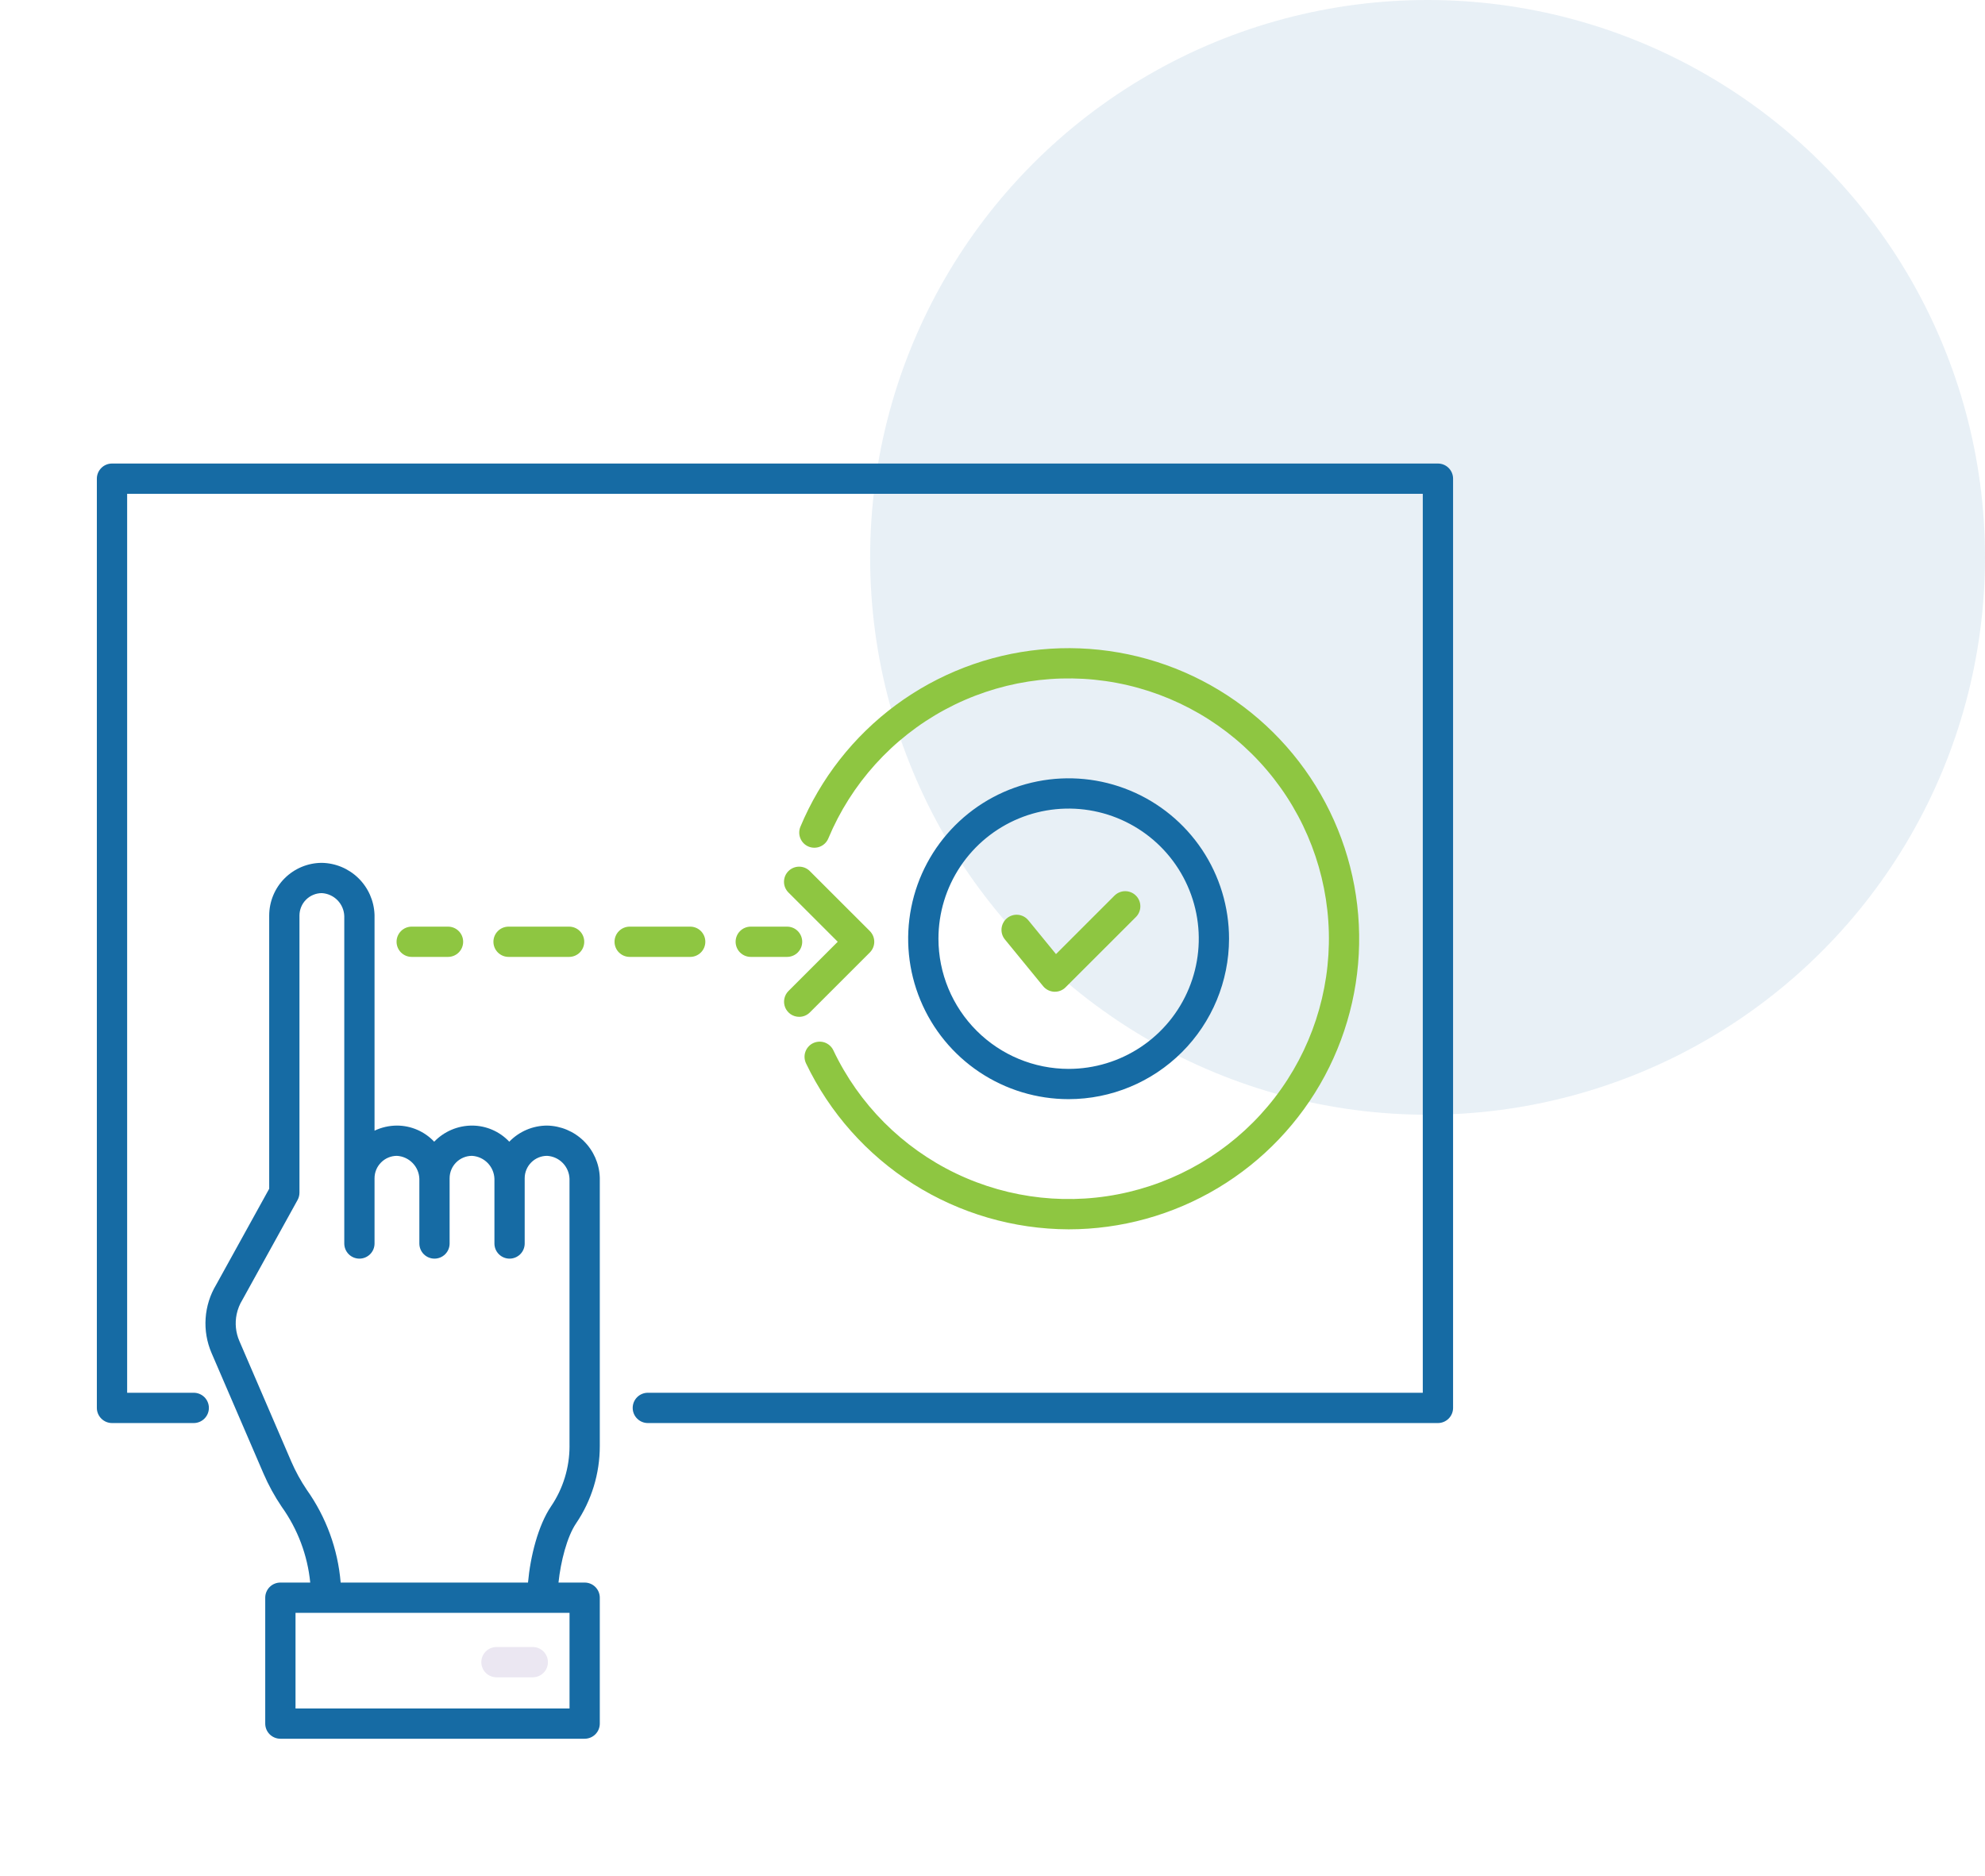<svg width="73" height="69" viewBox="0 0 73 69" fill="none" xmlns="http://www.w3.org/2000/svg">
<circle opacity="0.1" cx="52.5" cy="20.5" r="20.5" fill="#166BA4"/>
<path d="M20.121 41.399C19.861 41.399 19.603 41.452 19.364 41.554C19.125 41.656 18.909 41.805 18.729 41.992C18.553 41.805 18.341 41.656 18.105 41.554C17.87 41.452 17.616 41.399 17.36 41.399C17.099 41.399 16.842 41.452 16.603 41.554C16.364 41.656 16.148 41.805 15.968 41.992C15.792 41.805 15.58 41.656 15.344 41.554C15.109 41.452 14.855 41.399 14.598 41.399C14.313 41.4 14.032 41.463 13.774 41.586V33.673C13.774 33.66 13.774 33.646 13.773 33.633C13.753 33.129 13.542 32.653 13.182 32.3C12.822 31.947 12.341 31.745 11.837 31.736C11.324 31.736 10.832 31.941 10.468 32.304C10.105 32.667 9.901 33.159 9.9 33.673V43.722L7.951 47.251C7.725 47.626 7.592 48.05 7.562 48.487C7.532 48.924 7.607 49.362 7.78 49.764L9.688 54.192C9.873 54.622 10.098 55.033 10.361 55.421C10.948 56.242 11.31 57.202 11.409 58.207H10.311C10.164 58.207 10.022 58.265 9.917 58.37C9.813 58.474 9.754 58.616 9.754 58.763V63.394C9.754 63.542 9.813 63.684 9.917 63.788C10.022 63.892 10.164 63.951 10.311 63.951H21.501C21.649 63.951 21.791 63.892 21.895 63.788C21.999 63.684 22.058 63.542 22.058 63.394V58.763C22.058 58.616 21.999 58.474 21.895 58.37C21.791 58.265 21.649 58.207 21.501 58.207H20.539C20.62 57.435 20.852 56.522 21.187 56.028C21.756 55.189 22.059 54.199 22.058 53.186V43.337C22.058 43.323 22.058 43.309 22.057 43.296C22.037 42.793 21.825 42.316 21.465 41.963C21.105 41.611 20.624 41.409 20.121 41.399ZM20.945 62.838H10.868V59.32H20.945L20.945 62.838ZM20.945 53.186C20.945 53.977 20.709 54.75 20.265 55.404C19.789 56.107 19.503 57.25 19.418 58.207H12.528C12.426 56.979 11.996 55.802 11.283 54.797C11.06 54.467 10.868 54.117 10.71 53.751L8.803 49.323C8.668 49.011 8.634 48.666 8.704 48.333C8.744 48.147 8.815 47.969 8.915 47.807L10.944 44.135C10.989 44.053 11.013 43.96 11.013 43.866V33.673C11.013 33.565 11.035 33.458 11.076 33.358C11.117 33.258 11.178 33.167 11.255 33.09C11.331 33.014 11.422 32.953 11.522 32.912C11.622 32.87 11.729 32.849 11.837 32.849C12.055 32.862 12.261 32.956 12.413 33.112C12.566 33.269 12.654 33.477 12.661 33.695V45.736C12.661 45.884 12.72 46.026 12.824 46.13C12.928 46.234 13.07 46.293 13.218 46.293C13.365 46.293 13.507 46.234 13.611 46.13C13.716 46.026 13.774 45.884 13.774 45.736V43.336C13.774 43.118 13.861 42.908 14.016 42.754C14.17 42.599 14.38 42.512 14.598 42.512C14.816 42.525 15.022 42.619 15.174 42.776C15.327 42.932 15.415 43.14 15.422 43.358V45.736C15.422 45.884 15.481 46.026 15.585 46.13C15.689 46.234 15.831 46.293 15.979 46.293C16.126 46.293 16.268 46.234 16.372 46.13C16.477 46.026 16.535 45.884 16.535 45.736V43.336C16.535 43.117 16.622 42.908 16.776 42.754C16.931 42.599 17.141 42.512 17.359 42.512C17.577 42.525 17.783 42.619 17.935 42.775C18.088 42.932 18.176 43.14 18.183 43.358V45.736C18.183 45.884 18.241 46.025 18.346 46.13C18.45 46.234 18.592 46.293 18.739 46.293C18.887 46.293 19.029 46.234 19.133 46.13C19.238 46.025 19.296 45.884 19.296 45.736V43.336C19.296 43.117 19.383 42.908 19.538 42.753C19.692 42.599 19.901 42.512 20.12 42.512C20.338 42.525 20.544 42.618 20.696 42.775C20.849 42.932 20.937 43.14 20.944 43.358V53.185L20.945 53.186Z" fill="#166BA4"/>
<path d="M52.881 17.049H4.119C3.972 17.049 3.83 17.107 3.726 17.212C3.621 17.316 3.562 17.457 3.562 17.605V51.783C3.562 51.931 3.621 52.072 3.726 52.176C3.83 52.281 3.972 52.34 4.119 52.34H7.125C7.273 52.34 7.414 52.281 7.519 52.176C7.623 52.072 7.682 51.931 7.682 51.783C7.682 51.635 7.623 51.494 7.519 51.389C7.414 51.285 7.273 51.226 7.125 51.226H4.676V18.162H52.324V51.226H23.824C23.677 51.226 23.535 51.285 23.431 51.389C23.326 51.494 23.268 51.635 23.268 51.783C23.268 51.931 23.326 52.072 23.431 52.176C23.535 52.281 23.677 52.34 23.824 52.34H52.881C53.029 52.34 53.17 52.281 53.275 52.176C53.379 52.072 53.438 51.931 53.438 51.783V17.605C53.438 17.457 53.379 17.316 53.275 17.212C53.17 17.107 53.029 17.049 52.881 17.049Z" fill="#166BA4"/>
<path d="M45.199 34.527C45.199 33.36 44.853 32.219 44.205 31.249C43.556 30.279 42.635 29.522 41.557 29.076C40.479 28.629 39.292 28.512 38.148 28.74C37.003 28.968 35.952 29.53 35.127 30.355C34.301 31.18 33.739 32.231 33.512 33.376C33.284 34.52 33.401 35.707 33.848 36.785C34.294 37.863 35.05 38.785 36.021 39.433C36.991 40.081 38.132 40.427 39.299 40.427C40.863 40.426 42.363 39.803 43.469 38.697C44.575 37.591 45.197 36.091 45.199 34.527ZM34.512 34.527C34.512 33.58 34.792 32.655 35.319 31.867C35.844 31.08 36.592 30.467 37.467 30.104C38.342 29.742 39.304 29.647 40.233 29.832C41.161 30.017 42.014 30.473 42.684 31.142C43.353 31.811 43.809 32.664 43.994 33.593C44.179 34.522 44.084 35.484 43.721 36.359C43.359 37.234 42.746 37.981 41.958 38.507C41.171 39.033 40.246 39.314 39.299 39.314C38.03 39.313 36.813 38.808 35.916 37.91C35.018 37.013 34.513 35.796 34.512 34.527Z" fill="#166BA4"/>
<path d="M38.794 36.476C38.785 36.476 38.776 36.476 38.766 36.476C38.689 36.472 38.613 36.452 38.543 36.417C38.474 36.382 38.413 36.333 38.363 36.273L36.956 34.553C36.91 34.497 36.875 34.432 36.854 34.362C36.833 34.292 36.826 34.218 36.833 34.145C36.841 34.073 36.862 34.002 36.897 33.938C36.931 33.873 36.978 33.816 37.035 33.77C37.091 33.724 37.157 33.689 37.227 33.668C37.296 33.647 37.37 33.64 37.443 33.647C37.515 33.654 37.586 33.676 37.65 33.71C37.715 33.745 37.772 33.792 37.818 33.848L38.835 35.092L40.98 32.947C41.032 32.894 41.093 32.852 41.161 32.823C41.229 32.794 41.302 32.778 41.376 32.778C41.45 32.777 41.523 32.791 41.591 32.819C41.66 32.847 41.722 32.888 41.774 32.941C41.827 32.993 41.868 33.055 41.896 33.123C41.924 33.192 41.938 33.265 41.937 33.339C41.937 33.413 41.921 33.486 41.892 33.554C41.863 33.622 41.821 33.683 41.767 33.735L39.187 36.314C39.083 36.418 38.942 36.477 38.794 36.476Z" fill="#8EC641"/>
<path d="M16.477 35.195H15.141C14.993 35.195 14.851 35.136 14.747 35.032C14.643 34.928 14.584 34.786 14.584 34.638C14.584 34.491 14.643 34.349 14.747 34.245C14.851 34.14 14.993 34.082 15.141 34.082H16.477C16.624 34.082 16.766 34.14 16.87 34.245C16.975 34.349 17.033 34.491 17.033 34.638C17.033 34.786 16.975 34.928 16.87 35.032C16.766 35.136 16.624 35.195 16.477 35.195Z" fill="#8EC641"/>
<path d="M25.383 35.195H23.156C23.009 35.195 22.867 35.136 22.763 35.032C22.658 34.928 22.6 34.786 22.6 34.638C22.6 34.491 22.658 34.349 22.763 34.245C22.867 34.14 23.009 34.082 23.156 34.082H25.383C25.53 34.082 25.672 34.14 25.776 34.245C25.881 34.349 25.939 34.491 25.939 34.638C25.939 34.786 25.881 34.928 25.776 35.032C25.672 35.136 25.53 35.195 25.383 35.195ZM20.93 35.195H18.703C18.555 35.195 18.414 35.136 18.309 35.032C18.205 34.928 18.146 34.786 18.146 34.638C18.146 34.491 18.205 34.349 18.309 34.245C18.414 34.14 18.555 34.082 18.703 34.082H20.93C21.077 34.082 21.219 34.14 21.323 34.245C21.428 34.349 21.486 34.491 21.486 34.638C21.486 34.786 21.428 34.928 21.323 35.032C21.219 35.136 21.077 35.195 20.93 35.195Z" fill="#8EC641"/>
<path d="M28.945 35.195H27.609C27.462 35.195 27.32 35.136 27.216 35.032C27.111 34.928 27.053 34.786 27.053 34.638C27.053 34.491 27.111 34.349 27.216 34.245C27.32 34.14 27.462 34.082 27.609 34.082H28.945C29.093 34.082 29.235 34.14 29.339 34.245C29.443 34.349 29.502 34.491 29.502 34.638C29.502 34.786 29.443 34.928 29.339 35.032C29.235 35.136 29.093 35.195 28.945 35.195Z" fill="#8EC641"/>
<path d="M29.391 37.399C29.28 37.399 29.173 37.367 29.081 37.306C28.99 37.244 28.918 37.157 28.876 37.056C28.834 36.954 28.823 36.842 28.845 36.734C28.866 36.626 28.919 36.527 28.997 36.449L30.808 34.638L28.997 32.828C28.945 32.776 28.904 32.715 28.875 32.647C28.847 32.58 28.832 32.507 28.832 32.434C28.832 32.36 28.846 32.288 28.874 32.22C28.902 32.152 28.944 32.091 28.995 32.039C29.047 31.987 29.109 31.946 29.177 31.918C29.244 31.89 29.317 31.876 29.39 31.876C29.463 31.876 29.536 31.891 29.604 31.919C29.671 31.947 29.733 31.989 29.784 32.041L31.989 34.245C32.093 34.349 32.152 34.491 32.152 34.639C32.152 34.786 32.093 34.928 31.989 35.032L29.784 37.236C29.733 37.288 29.671 37.329 29.604 37.357C29.536 37.385 29.464 37.4 29.391 37.399Z" fill="#8EC641"/>
<path d="M19.594 61.691H18.258C18.11 61.691 17.969 61.632 17.864 61.528C17.76 61.424 17.701 61.282 17.701 61.134C17.701 60.987 17.76 60.845 17.864 60.741C17.969 60.636 18.11 60.578 18.258 60.578H19.594C19.741 60.578 19.883 60.636 19.987 60.741C20.092 60.845 20.15 60.987 20.15 61.134C20.15 61.282 20.092 61.424 19.987 61.528C19.883 61.632 19.741 61.691 19.594 61.691Z" fill="#EBE7F2"/>
<path d="M39.299 45.215C37.278 45.208 35.299 44.632 33.591 43.552C31.882 42.471 30.513 40.931 29.641 39.108C29.61 39.042 29.592 38.97 29.588 38.897C29.584 38.824 29.595 38.751 29.62 38.682C29.644 38.613 29.682 38.55 29.731 38.496C29.78 38.441 29.839 38.397 29.905 38.366C29.971 38.335 30.043 38.317 30.116 38.313C30.189 38.309 30.262 38.32 30.331 38.344C30.4 38.369 30.463 38.407 30.517 38.456C30.572 38.505 30.616 38.564 30.647 38.63C31.587 40.612 33.179 42.211 35.157 43.16C37.135 44.108 39.379 44.349 41.513 43.841C43.647 43.333 45.542 42.108 46.881 40.371C48.22 38.633 48.922 36.489 48.869 34.296C48.816 32.103 48.011 29.995 46.59 28.324C45.169 26.653 43.217 25.52 41.061 25.116C38.905 24.712 36.676 25.061 34.746 26.103C32.816 27.146 31.303 28.82 30.459 30.845C30.401 30.979 30.292 31.085 30.157 31.139C30.021 31.194 29.869 31.193 29.734 31.137C29.599 31.081 29.492 30.973 29.436 30.838C29.379 30.704 29.378 30.552 29.432 30.416C30.176 28.631 31.391 27.081 32.946 25.931C34.502 24.782 36.341 24.076 38.266 23.889C40.191 23.703 42.131 24.042 43.879 24.871C45.627 25.701 47.116 26.989 48.189 28.598C49.263 30.207 49.879 32.078 49.972 34.01C50.066 35.942 49.633 37.864 48.721 39.569C47.808 41.275 46.45 42.7 44.79 43.695C43.131 44.689 41.233 45.214 39.299 45.215Z" fill="#8EC641"/>
</svg>
